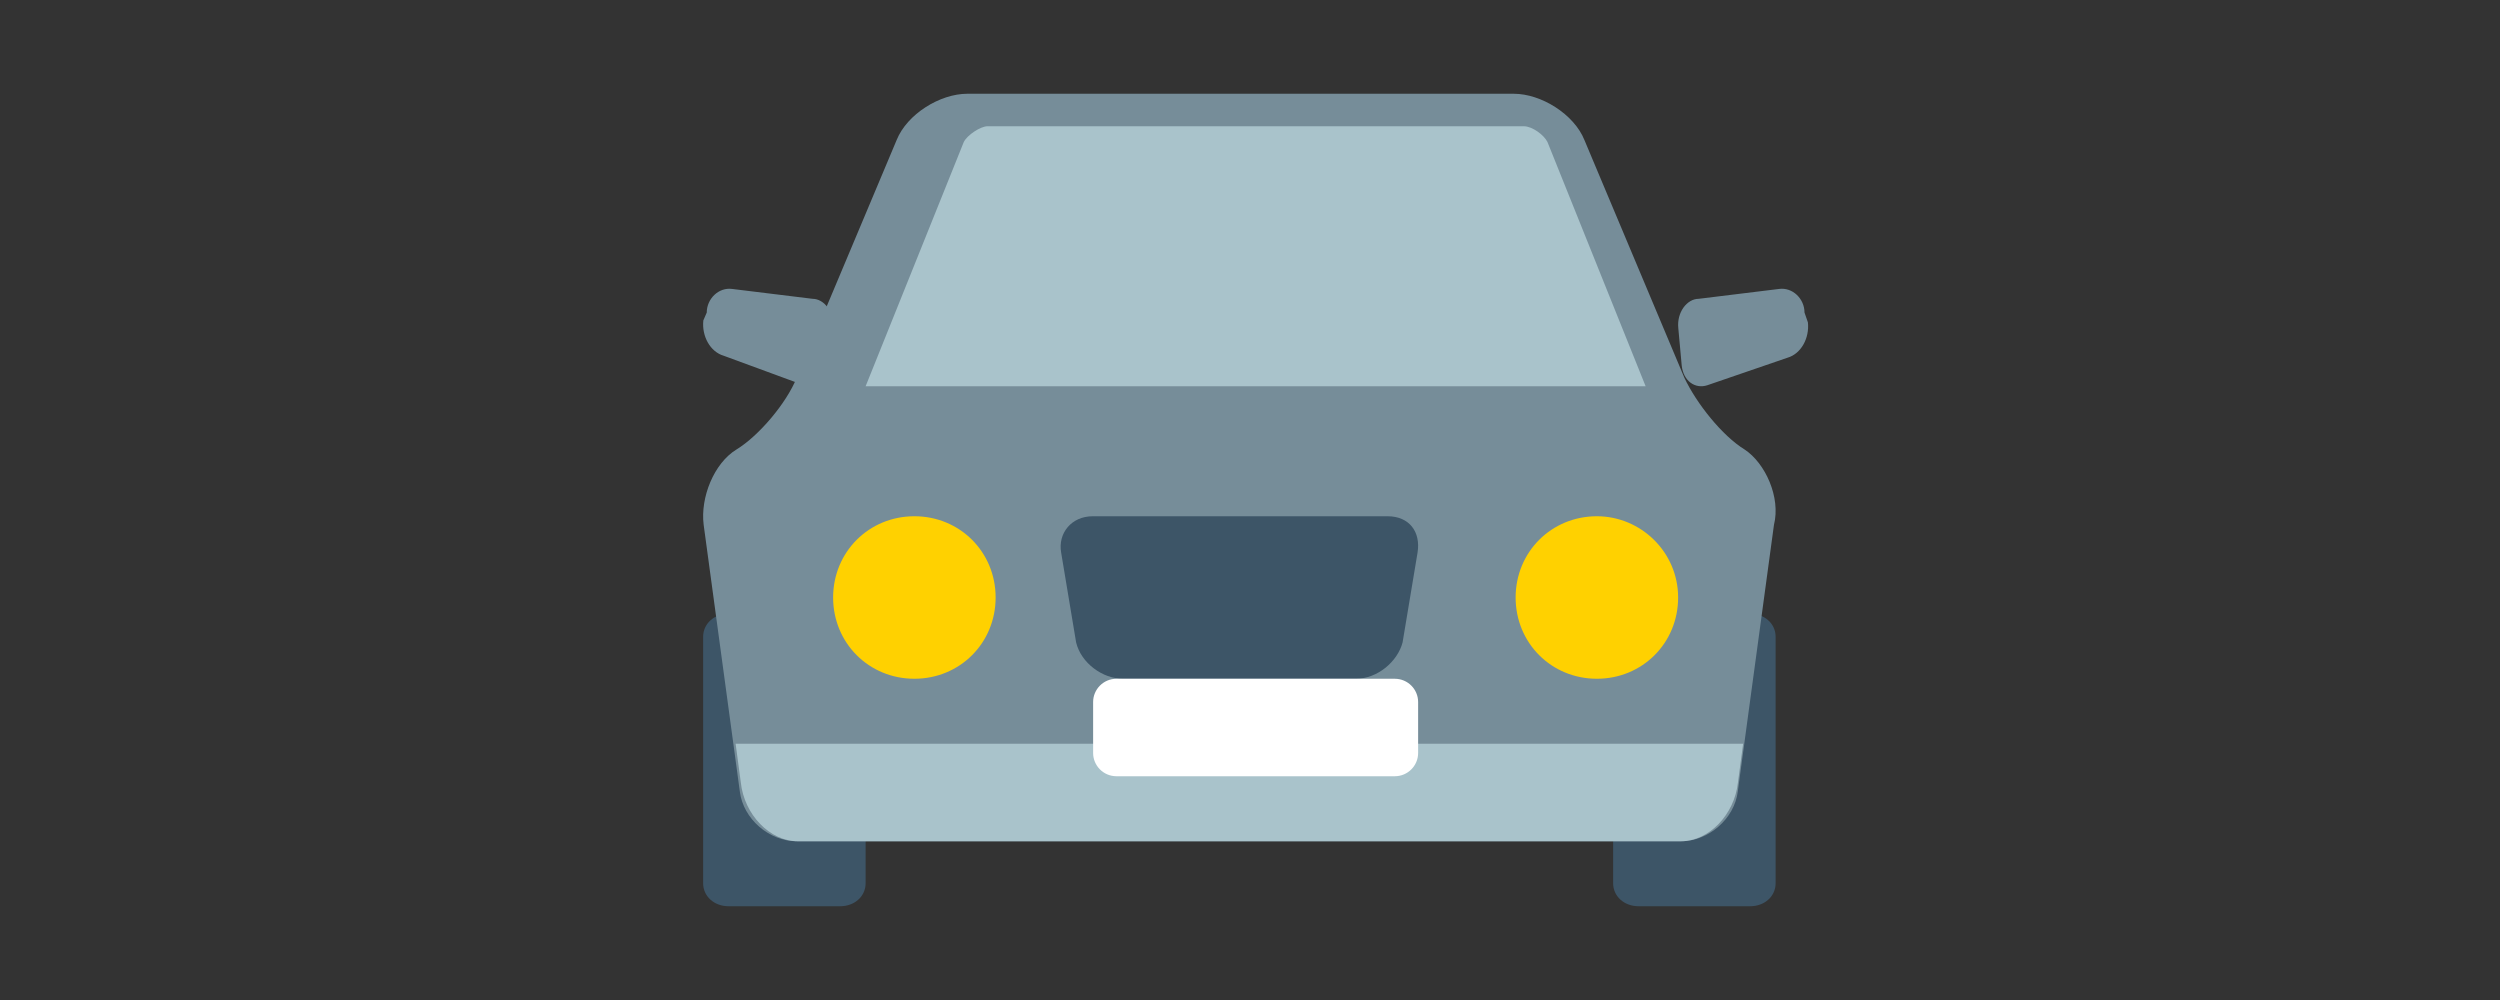 <svg xmlns="http://www.w3.org/2000/svg" width="160" height="64" viewBox="0 0 160 64">
  <rect x="0" y="0" width="160" height="64" fill="#333333" stroke="none"/>
  <g fill="none" transform="translate(45 6)">
    <path fill="#3D5567" d="M68.64 50.519C68.64 51.365 67.939 52 67.004 52L59.876 52C58.941 52 58.24 51.365 58.24 50.519L58.24 34.761C58.24 33.915 58.941 33.28 59.876 33.28L67.004 33.28C67.939 33.28 68.64 33.915 68.64 34.761L68.64 50.519zM10.4 50.519C10.4 51.365 9.699 52 8.764 52L1.636 52C.701 52 0 51.365 0 50.519L0 34.761C0 33.915.701 33.28 1.636 33.28L8.764 33.28C9.699 33.28 10.4 33.915 10.4 34.761L10.4 50.519z"/>
    <path fill="#768D99" d="M66.659,22.771 C65.225,21.895 63.57,19.815 62.798,18.173 L56.4,2.956 C55.738,1.314 53.642,0 51.878,0 L16.91,0 C15.146,0 13.05,1.314 12.388,2.956 L5.99,18.173 C5.328,19.815 3.563,21.895 2.129,22.771 C0.696,23.646 -0.187,25.836 0.034,27.587 L2.35,44.665 C2.571,46.417 4.225,47.84 5.99,47.84 L62.577,47.84 C64.342,47.84 65.997,46.417 66.217,44.665 L68.534,27.587 C68.975,25.836 67.982,23.646 66.659,22.771"/>
    <path fill="#A9C3CB" d="M2.08 41.6L2.411 44.07C2.631 46.15 4.284 47.84 6.048 47.84L62.592 47.84C64.356 47.84 66.009 46.15 66.229 44.07L66.56 41.6 2.08 41.6zM60.32 18.72L54.039 3.092C53.823 2.642 53.065 2.08 52.523 2.08L18.197 2.08C17.763 2.08 16.897 2.642 16.681 3.092L10.4 18.72 60.32 18.72z"/>
    <path fill="#FFD100" d="M62.4 32.24C62.4 35.152 60.112 37.44 57.2 37.44 54.288 37.44 52 35.152 52 32.24 52 29.328 54.288 27.04 57.2 27.04 60.008 27.04 62.4 29.328 62.4 32.24M18.72 32.24C18.72 35.152 16.432 37.44 13.52 37.44 10.608 37.44 8.32 35.152 8.32 32.24 8.32 29.328 10.608 27.04 13.52 27.04 16.432 27.04 18.72 29.328 18.72 32.24"/>
    <path fill="#3D5567" d="M44.765,35.117 C44.445,36.334 43.166,37.44 41.78,37.44 L26.857,37.44 C25.577,37.44 24.192,36.444 23.872,35.117 L22.913,29.363 C22.699,28.146 23.552,27.04 24.938,27.04 L43.805,27.04 C45.191,27.04 45.937,28.036 45.724,29.363 L44.765,35.117 Z"/>
    <path fill="#FFF" d="M45.76,42.194 C45.76,42.987 45.117,43.68 44.259,43.68 L26.461,43.68 C25.603,43.68 24.96,42.987 24.96,42.194 L24.96,38.926 C24.96,38.133 25.603,37.44 26.461,37.44 L44.259,37.44 C45.117,37.44 45.76,38.133 45.76,38.926 L45.76,42.194 L45.76,42.194 Z"/>
    <path fill="#768D99" d="M.014 14.506C-.095 15.512.45 16.518 1.323 16.77L6.453 18.656C7.217 18.907 7.981 18.404 8.09 17.398L8.308 15.009C8.417 14.003 7.762 13.123 6.998 13.123L1.869 12.494C.996 12.368.232 13.123.232 14.003L.014 14.506zM70.706 14.632C70.815 15.638 70.27 16.644 69.397 16.895L64.267 18.656C63.503 18.907 62.739 18.404 62.63 17.398L62.412 15.009C62.303 14.003 62.958 13.123 63.722 13.123L68.851 12.494C69.724 12.368 70.488 13.123 70.488 14.003L70.706 14.632z"/>
  </g>
</svg>
